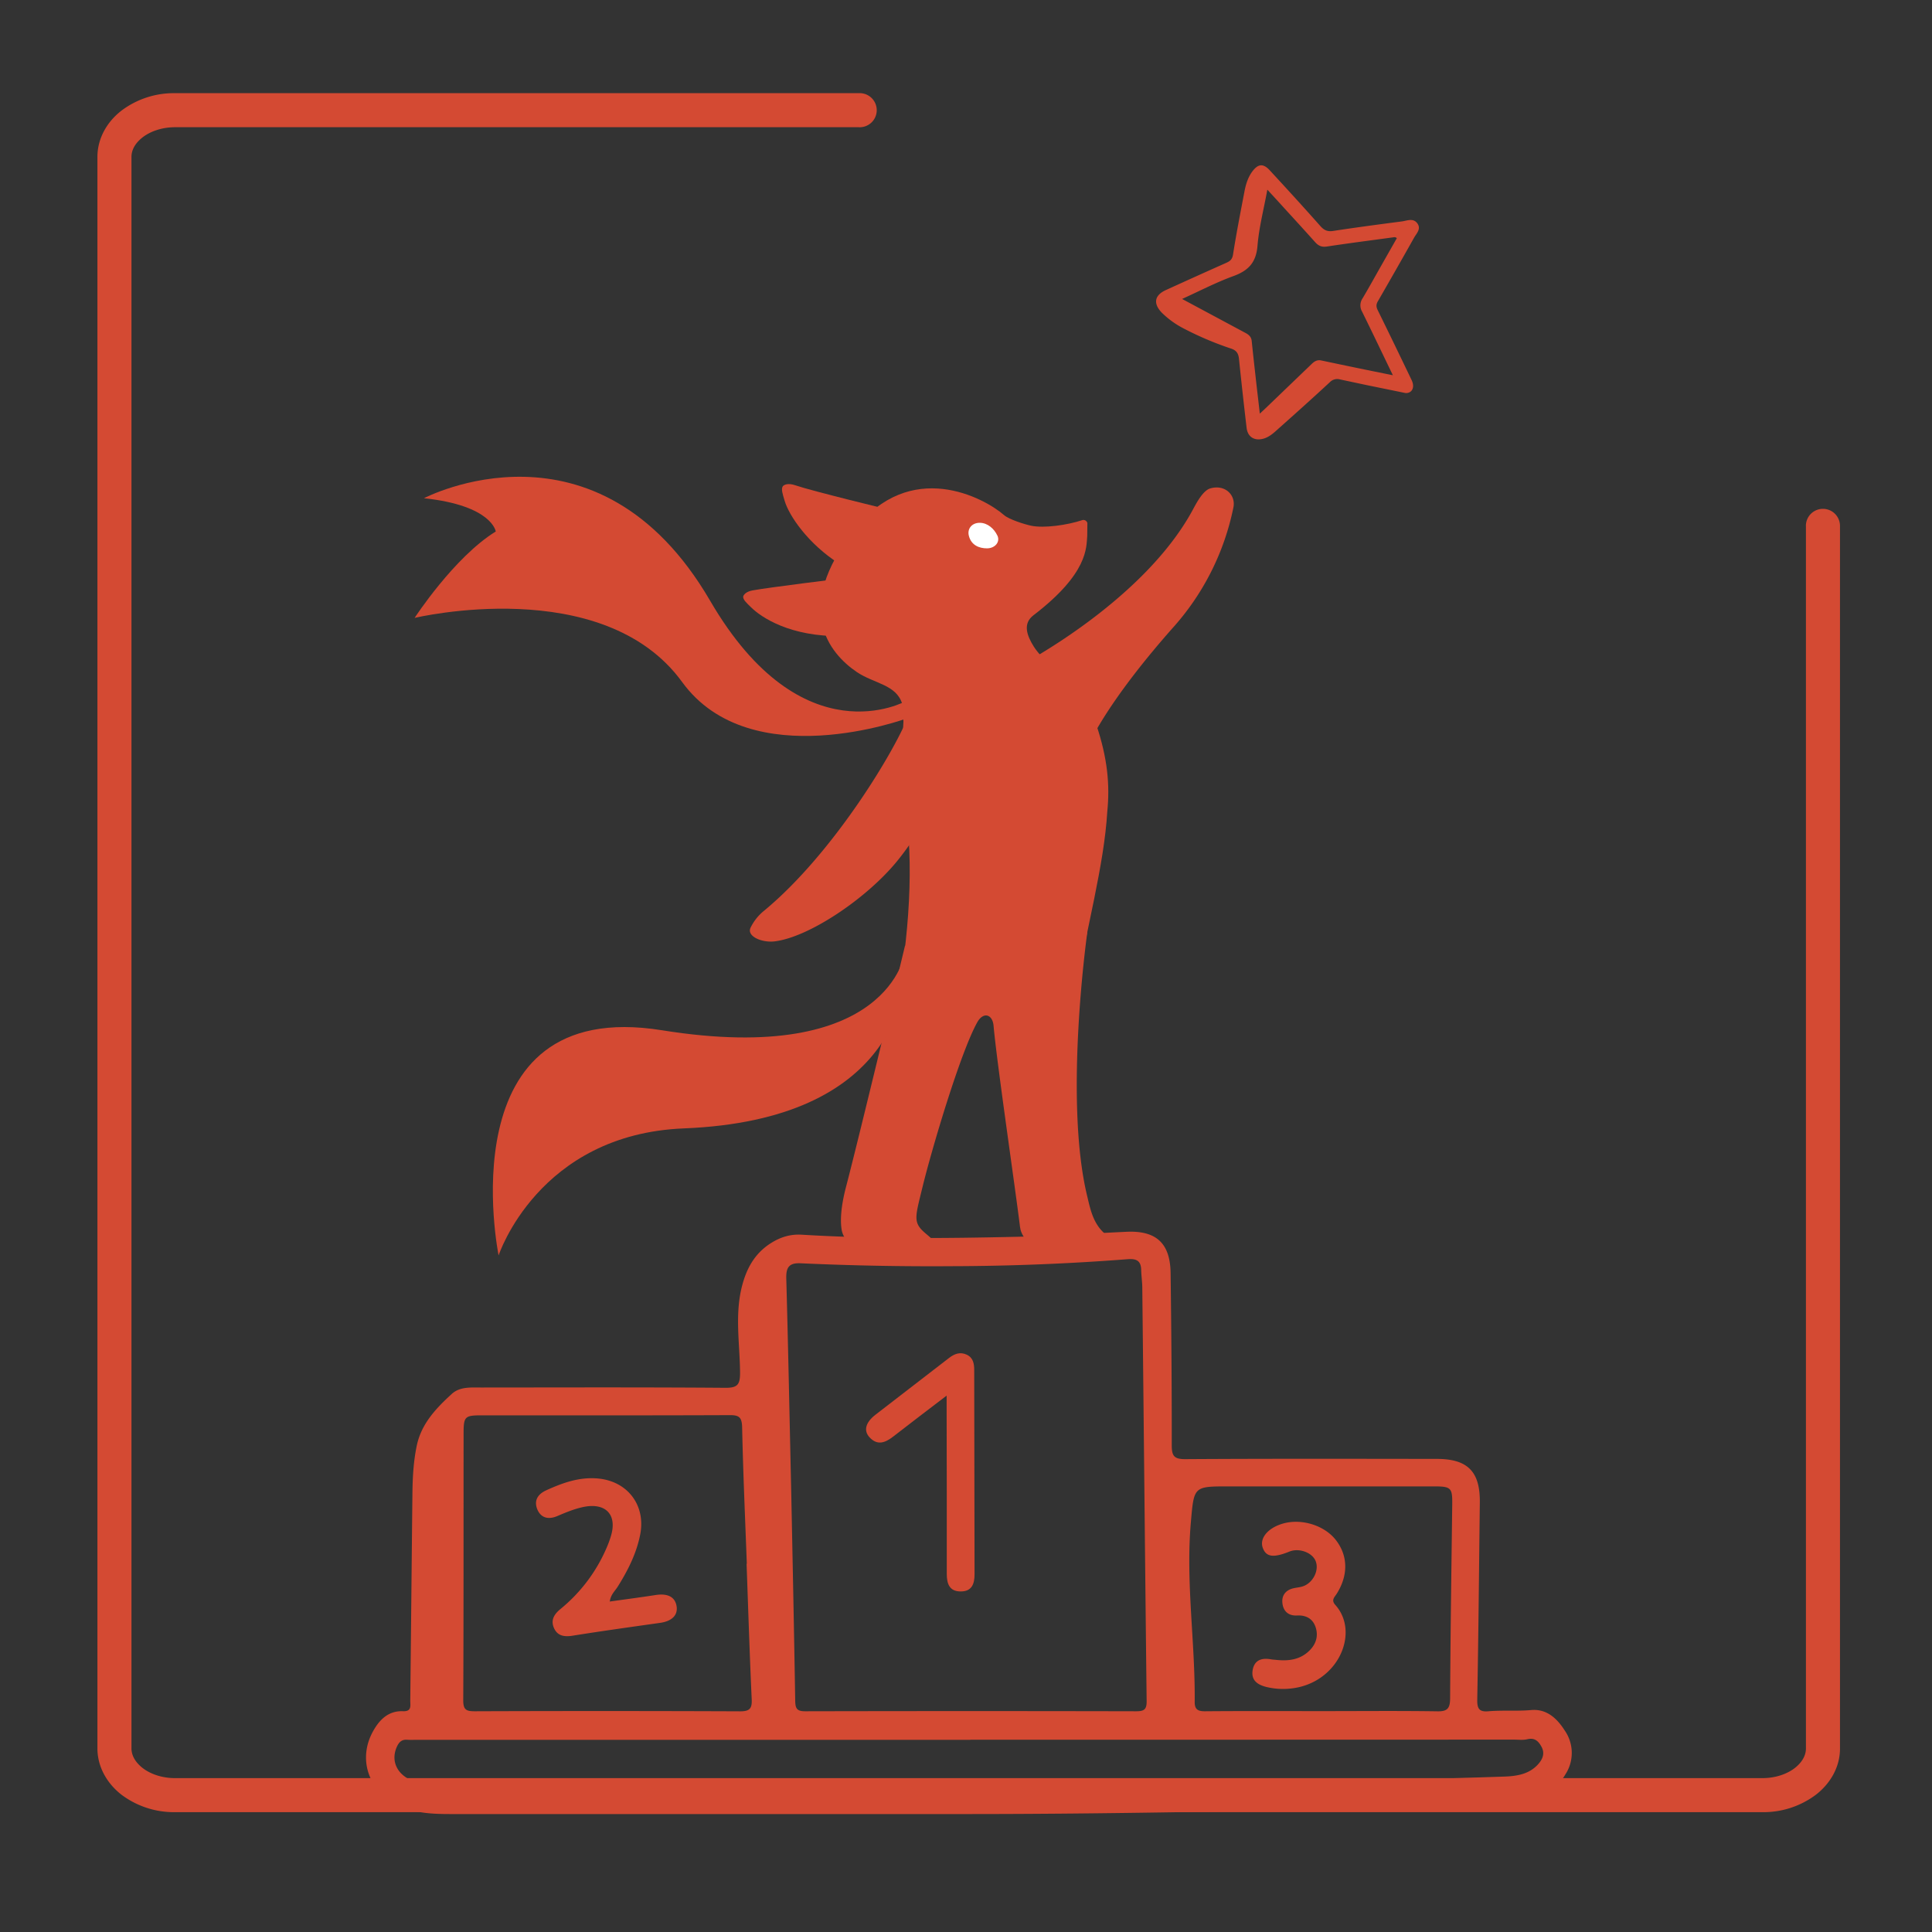 <svg xmlns="http://www.w3.org/2000/svg" id="svg1332" width="40mm" height="40mm" version="1.1" viewBox="0 0 40 40">
  <rect x="0" y="0" width="40" height="40" fill="#333333" stroke="none"/>
  <g id="layer1" fill-opacity="1" fill-rule="nonzero" stroke="none" stroke-width=".353">
    <path id="path170" fill="#d44a33" d="M20.09 36.018v.003H8.637c-.067 0-.135.004-.202-.001-.123-.011-.18.055-.224.158-.121.287.01.57.348.699.263.1.542.109.82.109 5.975.008 11.95 0 17.924-.1 1.272-.021 2.543-.061 3.815-.103.277-.008.56-.044.754-.288.084-.107.11-.22.033-.348-.067-.116-.146-.171-.288-.137-.087.02-.184.007-.277.007-3.75.002-7.5.002-11.25.002m7.288-.592c.793 0 1.585-.008 2.377.004.214.005.266-.062.268-.267.007-1.34.027-2.682.044-4.022.004-.338-.025-.368-.378-.368h-4.248c-.728 0-.72.001-.784.726-.112 1.25.09 2.491.078 3.737-.001.156.066.194.215.193.81-.007 1.62-.003 2.428-.003m-11.921-3.052h.005c-.035-.943-.077-1.885-.097-2.828-.006-.2-.06-.25-.255-.248-1.71.007-3.42.004-5.13.004-.362 0-.382.022-.382.39-.002 1.836.002 3.673-.007 5.508-.002.206.07.229.244.229a726.59 726.59 0 0 1 5.484.001c.204.002.254-.059.244-.253-.043-.934-.072-1.869-.106-2.803m.923-1.56c.03 1.466.06 2.932.084 4.399.003.158.035.217.207.216 2.285-.005 4.57-.005 6.854 0 .162 0 .217-.037.215-.21-.033-2.85-.059-5.699-.09-8.549 0-.125-.02-.252-.023-.377-.004-.19-.095-.237-.277-.224a48.52 48.52 0 0 1-3.638.145 59.355 59.355 0 0 1-3.133-.06c-.243-.012-.305.085-.3.31.04 1.45.068 2.9.101 4.35m3.554 6.743H9.337c-.398 0-.792-.015-1.155-.212-.572-.31-.77-.95-.454-1.51.133-.238.32-.42.617-.407.187.007.147-.122.149-.222.016-1.433.029-2.867.045-4.3.004-.328.022-.654.09-.978.096-.455.4-.772.723-1.068.166-.153.392-.134.602-.134 1.687-.001 3.373-.007 5.06.006.265.003.31-.073.308-.325-.006-.588-.109-1.179.036-1.763.092-.37.26-.688.596-.903.2-.128.406-.193.643-.179 1.49.09 2.983.077 4.474.043.75-.018 1.498-.068 2.248-.103.616-.03.91.234.917.857.016 1.189.025 2.378.024 3.566 0 .216.048.285.278.284 1.737-.011 3.473-.007 5.21-.005.641 0 .9.265.89.91-.016 1.358-.028 2.714-.053 4.071-.003.182.032.262.232.244.292-.025.587.001.883-.025.32-.029.535.17.696.423a.814.814 0 0 1 .015.907c-.234.397-.61.56-1.05.608-.781.084-1.566.069-2.35.085-3.024.066-6.05.131-9.077.13"/>
    <path id="path172" fill="#d44a33" d="M19.6 28.894c-.404.309-.759.577-1.109.85-.164.127-.326.19-.489.013-.127-.138-.081-.308.123-.466.506-.393 1.014-.78 1.52-1.173.116-.09.234-.135.372-.07.135.065.153.189.153.321.001 1.407.004 2.813.007 4.22.001.2-.054.362-.288.36-.229 0-.287-.155-.287-.36.002-1.129-.001-2.258-.003-3.386v-.309"/>
    <path id="path174" fill="#d44a33" d="M12.625 33.158c.327-.046.64-.087.951-.135.245-.038.398.038.431.226.033.187-.09.314-.336.35-.606.086-1.214.17-1.819.267-.17.026-.309.005-.382-.158-.073-.164.002-.287.134-.395a3.32 3.32 0 0 0 .95-1.256c.037-.084.07-.171.096-.26.13-.436-.108-.687-.56-.599-.192.039-.37.113-.548.189-.172.074-.328.052-.41-.12-.082-.18-.016-.322.173-.41.339-.154.682-.28 1.067-.247.618.052 1.001.552.883 1.159-.077.394-.255.744-.465 1.08-.056.09-.146.163-.165.309"/>
    <path id="path176" fill="#d44a33" d="M26.441 34.368c.254.024.488-.01.677-.202.138-.14.18-.31.116-.489-.06-.167-.199-.24-.38-.23-.185.01-.29-.096-.304-.267-.014-.162.082-.268.245-.3.058-.012.118-.017.174-.035.214-.068.349-.334.269-.527-.072-.176-.343-.274-.54-.195-.334.135-.483.114-.553-.075-.072-.193.095-.403.393-.497.39-.123.876.022 1.119.333.252.324.26.725.022 1.107-.047.076-.126.135-.032.238.514.574.055 1.632-.93 1.731a1.47 1.47 0 0 1-.502-.034c-.191-.049-.314-.144-.28-.348.035-.21.19-.259.381-.223.041.007.084.008.125.013"/>
    <path id="path178" fill="#d44a33" d="M22.51 11.094c-.02.238.026.773-1.114 1.645-.223.171-.14.414.01.652.168.265.739.755.779 1.144.02.19-1.977.962-1.977.962l-1.447.277-.08-1.195c-.12-.41-.586-.423-.946-.668-.557-.38-1.33-1.294-.053-2.936 1.168-1.499 2.696-.668 3.105-.311.102.09.426.192.56.22.268.057.752-.013 1.06-.115.044-.015.092.013.106.058zm0 0"/>
    <path id="path180" fill="#d44a33" d="M18.777 14.872s-3.235 1.2-4.653-.75c-1.642-2.262-5.54-1.329-5.54-1.329s.82-1.26 1.68-1.789c0 0-.071-.538-1.486-.689 0 0 3.588-1.888 5.924 2.122 1.914 3.288 4.058 2.076 4.058 2.076zm0 0"/>
    <path id="path182" fill="#d44a33" d="M18.983 14.985c-.158-.095-.154-.223-.154-.223-.24.681-1.549 2.89-3.016 4.099a1.028 1.028 0 0 0-.273.345c-.087.18.237.316.497.284.703-.084 1.881-.87 2.52-1.641.546-.663.854-1.36.91-1.716.028-.17.097-.263-.05-.351zm0 0"/>
    <path id="path184" fill="#d44a33" d="M18.438 10.56s-1.614-.39-1.97-.512c-.155-.054-.24-.01-.261.02-.039.057-.003.163.038.3.091.31.485.891 1.13 1.303.852.543 1.063-1.112 1.063-1.112"/>
    <path id="path186" fill="#d44a33" d="M17.39 11.981s-1.47.18-1.805.242c-.146.026-.194.097-.198.13-.006.062.07.13.162.22.208.206.812.616 1.884.596.164-.003-.043-1.188-.043-1.188"/>
    <path id="path188" fill="#d44a33" d="M21.096 13.79s2.596-1.339 3.617-3.268c.07-.13.201-.37.345-.41.306-.089.532.139.478.396a5.31 5.31 0 0 1-1.204 2.434c-1.424 1.598-1.78 2.456-1.78 2.456zm0 0"/>
    <path id="path190" fill="#d44a33" d="M18.512 21.061c.266-1.358.425-2.924.248-4.215-.087-.634.137.285-.054-1.625-.18-1.827 3.07-1.19 3.07-1.19l.296.088c.132.055.463.4.627.889.231.691.282 1.236.226 1.798-.067 1.105-.412 2.337-.73 4.094"/>
    <path id="path192" fill="#fff" d="M20.65 11.088c.063.135-.052.265-.216.265-.162 0-.328-.065-.376-.265-.034-.142.064-.264.226-.264.163 0 .3.124.365.264"/>
    <path id="path194" fill="#d44a33" d="M22.513 19.292s-.491 3.456-.005 5.467c.073.301.136.675.512.884.785.44.183.22-.115.233-.643.03-1.055.022-1.361-.038a.532.532 0 0 1-.416-.382l-.011-.064c-.102-.83-.48-3.4-.546-4.153-.022-.244-.212-.293-.334-.08-.352.623-.95 2.645-1.142 3.436-.15.617-.197.718.072.945.13.109.231.194.164.264-.076.078-.713.184-1.538.024a.452.452 0 0 1-.367-.364c-.03-.18-.022-.459.088-.883.29-1.108 1.223-5.001 1.223-5.001zm0 0"/>
    <path id="path196" fill="#d44a33" d="M18.737 19.723s-.319 2.364-5.034 1.607c-4.479-.718-3.38 4.662-3.38 4.662s.82-2.51 3.839-2.63c4.375-.176 4.677-2.853 4.575-3.639"/>
    <path id="path198" fill="#d44a33" d="M24.475 6.19l1.306.7c.07.037.124.08.134.166.025.246.052.49.08.736.027.25.058.502.088.772l.123-.115.945-.908c.06-.059.12-.098.21-.077a135.277 135.277 0 0 0 1.477.305c-.22-.455-.426-.888-.638-1.318a.257.257 0 0 1 .01-.273c.126-.212.245-.428.367-.643l.343-.604c-.033-.029-.059-.02-.084-.016-.454.062-.91.12-1.363.189-.106.016-.175-.013-.243-.089-.206-.23-.415-.459-.623-.686-.117-.13-.236-.259-.368-.402-.073.402-.173.78-.204 1.163-.028.34-.184.51-.49.623-.36.13-.7.308-1.07.476m4.627 1.949l-.802-.164-.555-.118a.212.212 0 0 0-.212.057c-.353.327-.711.648-1.071.968-.091.082-.182.168-.307.202-.186.05-.326-.038-.346-.231a97.142 97.142 0 0 1-.157-1.42c-.011-.107-.046-.173-.155-.212a6.681 6.681 0 0 1-1.007-.428 1.84 1.84 0 0 1-.437-.319c-.182-.19-.151-.36.084-.467.416-.19.835-.379 1.253-.565.076-.034.121-.069.138-.167.067-.43.151-.858.233-1.287.028-.155.071-.308.169-.44.119-.156.223-.167.357-.023.354.383.706.768 1.051 1.158.075.084.146.117.26.1.476-.073.952-.136 1.428-.198.108-.015.233-.076.319.041.084.118-.02.208-.07.3-.246.438-.495.874-.746 1.31-.039.065-.039.114-.007.182.237.482.471.966.703 1.45.073.15.014.274-.123.271"/>
    <path id="path200" fill="#d44a33" d="M37.39 10.889v25.309c0 .139-.07.28-.229.406-.158.123-.398.21-.671.21H3.622c-.271 0-.512-.087-.67-.21-.16-.127-.23-.267-.23-.406V3.248c0-.138.07-.279.23-.404.158-.123.399-.21.67-.21H17.78a.353.353 0 1 0 0-.705H3.622a1.8 1.8 0 0 0-1.1.356c-.296.225-.505.57-.505.964v32.949c0 .395.21.738.504.964a1.81 1.81 0 0 0 1.101.357H36.49a1.81 1.81 0 0 0 1.101-.357c.295-.226.506-.569.504-.964v-25.31a.353.353 0 1 0-.706 0zm0 0"/>
  </g>
</svg>
